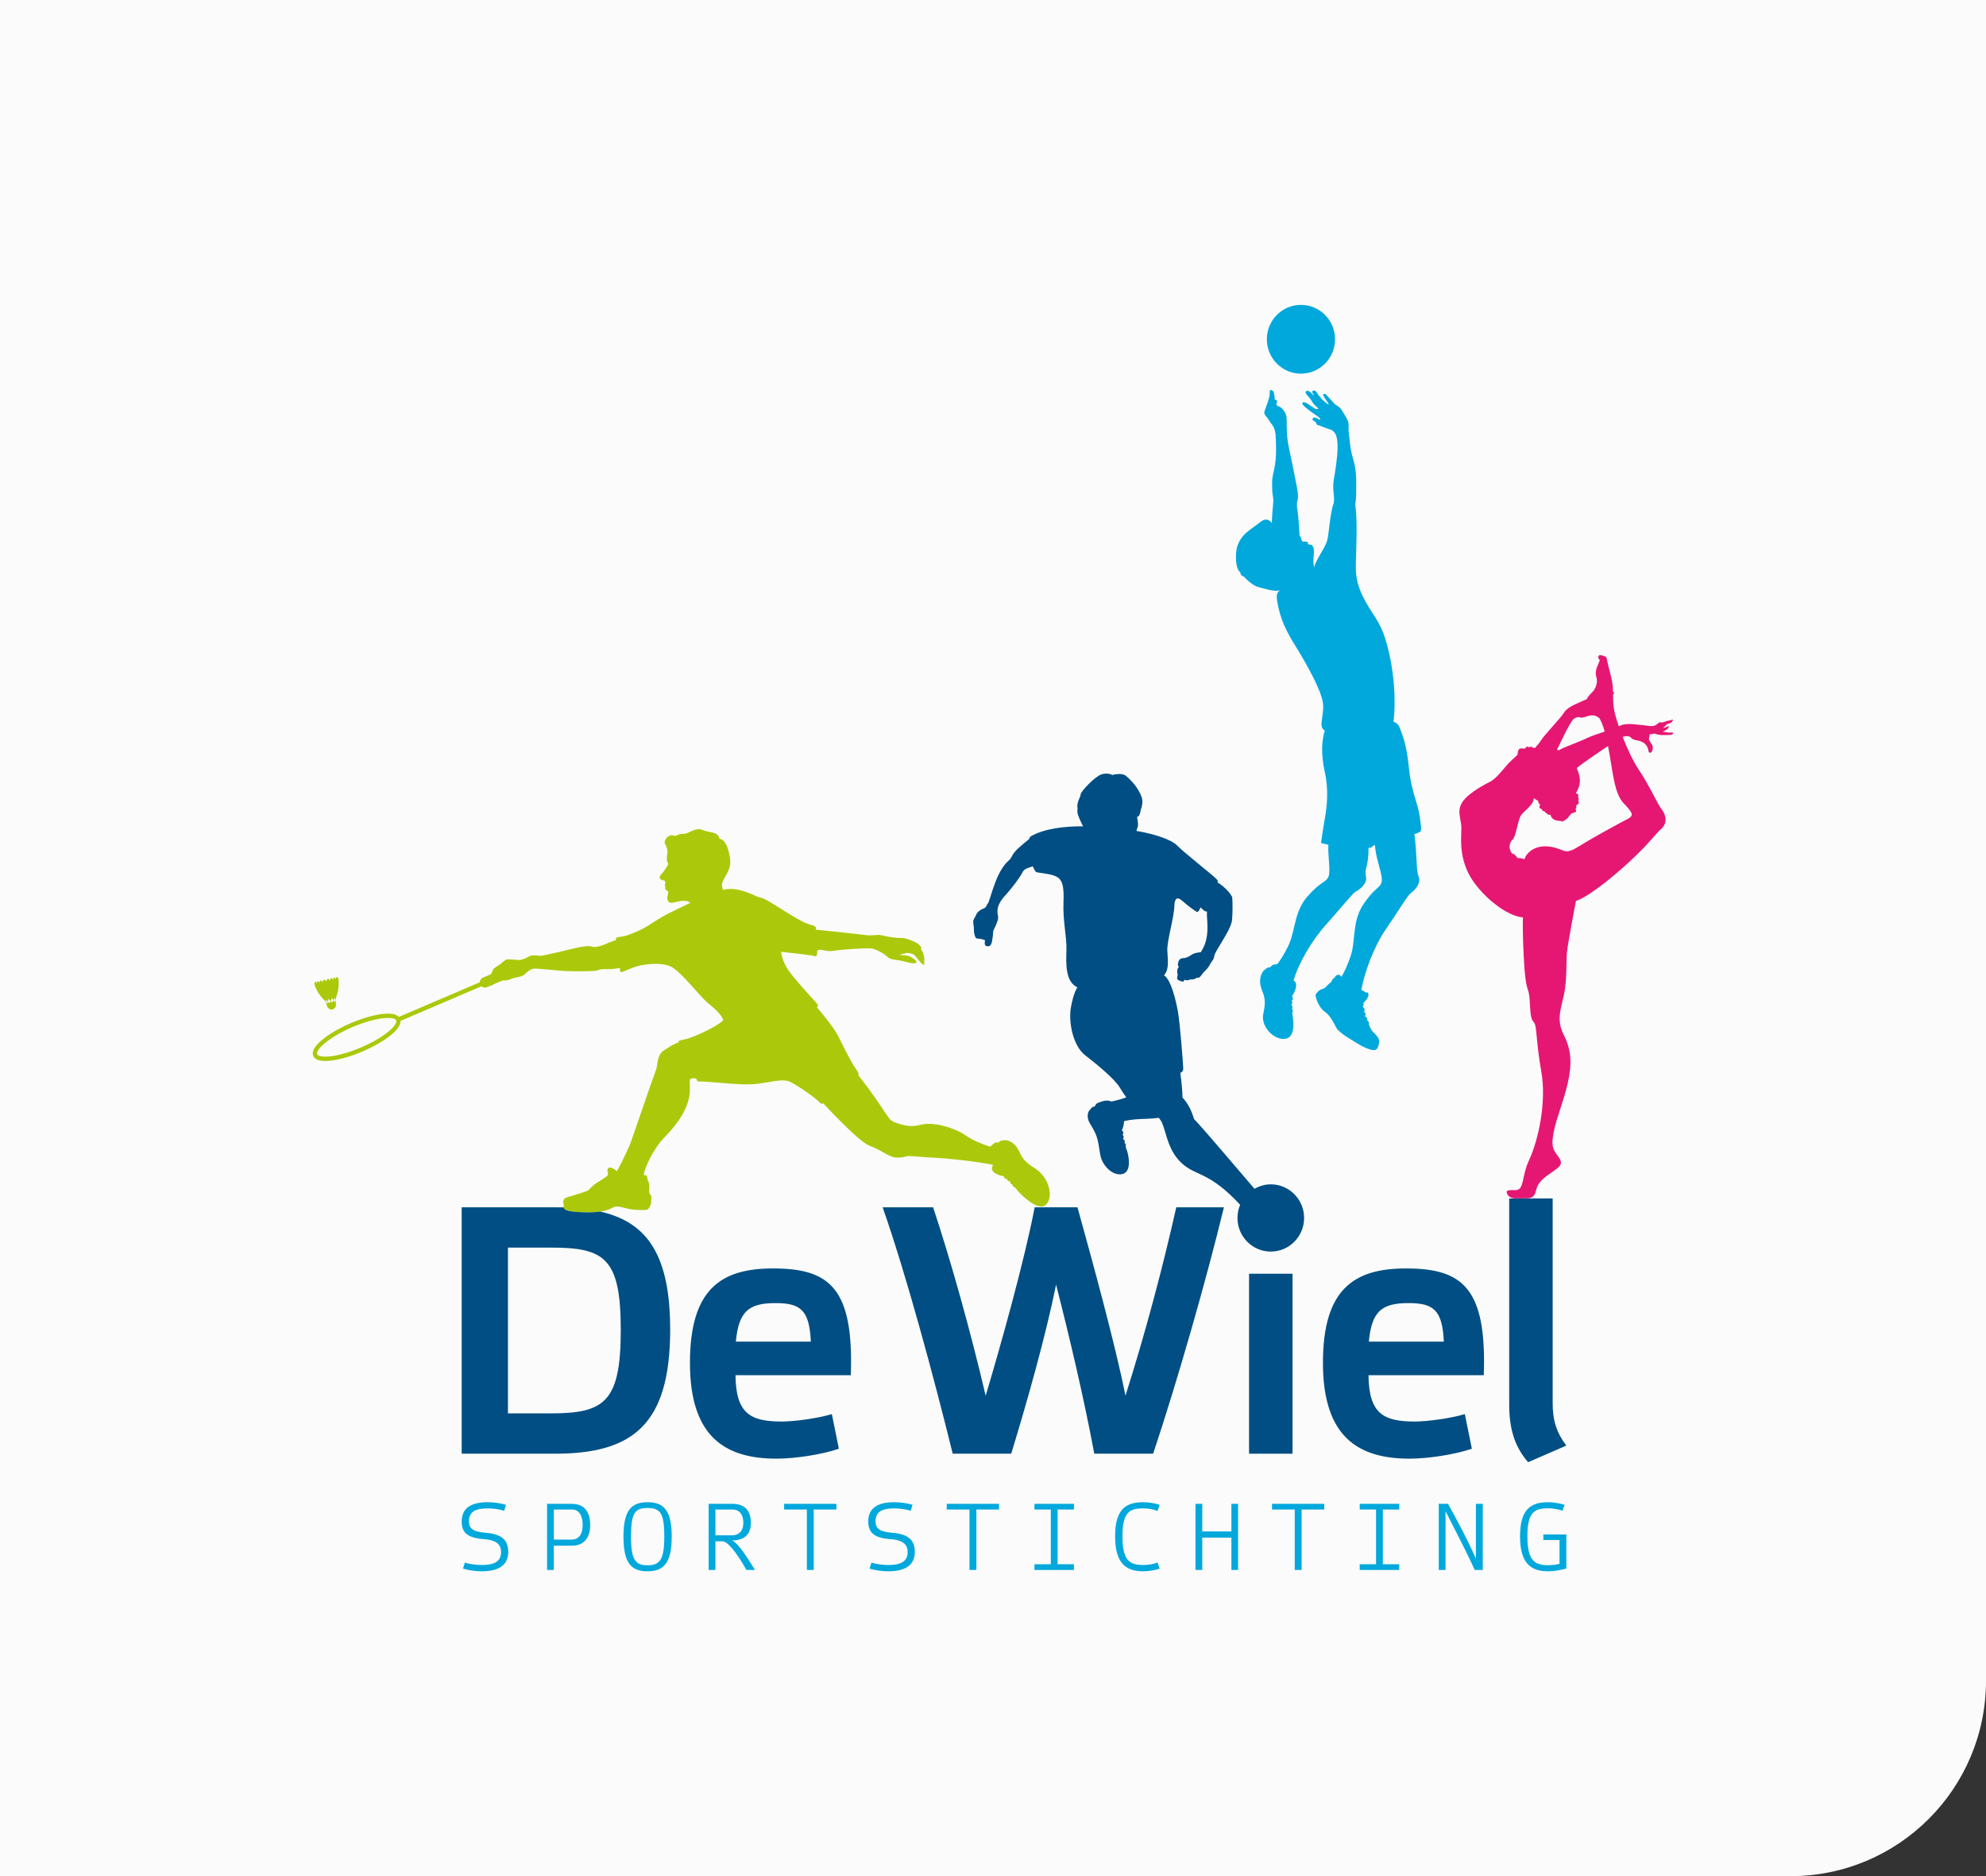 <svg xmlns="http://www.w3.org/2000/svg" width="254" height="240" viewBox="0 0 254 240" fill="none"><rect x="0" y="0" width="254" height="240" fill="#333333" stroke="none"/><path d="M0 0H254V215C254 228.807 242.807 240 229 240H0V0Z" fill="#FBFBFB"></path><g clip-path="url(#clip0_48_2)"><path d="M213.594 93.712C213.423 93.742 213.252 93.684 213.083 93.656C212.911 93.627 212.653 93.627 212.653 93.627C212.653 93.627 213.024 93.394 213.195 93.311C213.366 93.223 213.509 92.878 213.394 92.878C213.394 92.878 212.938 93.11 212.709 93.11C212.709 93.11 213.083 92.764 213.252 92.592C213.252 92.592 213.793 92.562 213.935 92.189L213.963 92.044C213.963 92.044 213.621 92.157 213.394 92.189C213.166 92.215 212.796 92.391 212.567 92.417C212.34 92.448 212.34 92.275 212.026 92.562C211.713 92.85 211.484 92.878 211.143 92.878C210.802 92.878 210.318 92.764 209.832 92.736C209.35 92.706 208.721 92.592 208.264 92.619C207.827 92.647 207.517 92.654 207.036 92.911C206.733 92.026 206.508 91.239 206.426 90.73C206.308 89.996 206.307 89.411 206.301 88.84C206.475 88.673 206.481 88.477 206.296 88.527C206.285 87.981 206.253 87.424 206.089 86.736C205.72 85.196 205.521 84.54 205.494 84.226C205.465 83.912 204.845 83.855 204.676 83.797C204.505 83.741 204.221 84.112 204.618 84.454C204.335 85.138 203.911 85.88 204.166 86.622C204.42 87.365 203.982 88.224 203.63 88.561C203.261 88.914 203.041 89.19 202.941 89.439C202.729 89.523 202.502 89.614 202.286 89.722C201.851 89.939 201.25 90.155 200.865 90.407C200.488 90.659 200.215 90.817 199.911 91.325C199.609 91.83 197.568 93.97 197.167 94.597C197.064 94.762 196.881 95.01 196.665 95.291C196.647 95.302 196.63 95.305 196.612 95.321C196.443 95.473 196.438 95.787 196.043 95.636C195.838 95.558 195.925 95.406 195.571 95.613C195.473 95.476 195.258 95.457 195.13 95.643C195.091 95.701 195.049 95.782 194.907 95.761C194.357 95.685 194.269 95.806 194.183 96.012C194.124 96.147 194.096 96.31 194.092 96.486C194.087 96.64 193.28 97.209 192.647 97.962C191.921 98.823 191.189 99.739 190.423 100.081C190.403 100.089 190.396 100.098 190.379 100.107C190.359 100.117 190.338 100.122 190.319 100.132C190.319 100.132 187.813 101.365 187.029 102.605C186.243 103.846 186.923 104.702 186.902 106.028C186.88 107.357 186.646 109.196 187.727 111.549C188.81 113.903 192.095 116.92 194.513 117.326C194.597 117.34 194.687 117.331 194.774 117.34C194.748 118.228 194.747 119.752 194.868 122.199C195.121 127.334 195.515 126.023 195.629 127.821C195.742 129.616 195.742 130.329 196.165 130.757C196.589 131.185 196.421 133.124 197.123 137.062C197.828 140.998 196.73 145.934 195.542 148.444C194.818 149.982 194.862 151.476 194.39 152.011C194.109 152.333 193.57 152.239 193.424 152.239C193.027 152.239 192.604 152.239 192.717 152.61C192.828 152.981 193.168 153.296 193.847 153.296H194.949C195.601 153.296 196.194 153.324 196.421 152.382C196.647 151.441 197.061 150.941 198.251 150.113C199.435 149.286 200.068 148.959 199.304 147.962C198.539 146.961 198.371 146.511 198.738 144.708C199.132 142.767 199.954 140.998 200.51 138.546C201.07 136.093 200.97 134.295 200.01 132.412C199.049 130.529 199.585 129.188 200.01 127.305C200.435 125.422 200.291 122.997 200.405 121.827C200.52 120.662 201.544 115.298 201.55 115.261C201.655 115.216 201.769 115.163 201.867 115.123C203.712 114.373 207.275 111.358 209.313 109.366C211.344 107.378 211.622 106.8 212.492 106.008C213.361 105.217 212.999 104.104 212.492 103.483C211.982 102.862 210.977 100.516 209.595 98.463C208.88 97.405 208.133 95.805 207.538 94.285C207.669 94.222 207.777 94.179 207.837 94.173C208.094 94.143 208.466 94.173 208.635 94.402C208.808 94.632 209.29 94.691 209.664 94.775C210.033 94.862 210.374 95.094 210.515 95.294C210.657 95.495 210.802 95.754 210.83 96.042C210.862 96.329 211.087 96.359 211.231 96.186C211.372 96.013 211.458 95.581 211.314 95.323C211.174 95.062 210.916 94.775 210.888 94.518L211.001 93.912C211.001 93.912 211.286 93.97 211.6 93.825C211.6 93.825 212.027 94.028 212.568 94.028C213.109 94.028 213.252 94.028 213.652 94.001C214.05 93.97 214.201 93.61 213.594 93.712M200.209 93.704C200.437 93.24 201.052 92.121 201.262 91.97C201.469 91.816 201.804 91.656 202.065 91.771C202.327 91.883 202.777 91.692 203.142 91.579C203.507 91.468 203.916 91.498 204.138 91.602C204.283 91.669 204.435 91.771 204.573 91.891C204.845 92.373 205.053 92.952 205.233 93.584C204.323 93.892 203.346 94.217 202.993 94.403C202.338 94.748 200.145 95.552 199.662 95.812C199.579 95.855 199.487 95.912 199.391 95.97C199.304 95.951 199.216 95.936 199.123 95.92C199.616 94.898 200.094 93.934 200.209 93.704M208.207 104.738C207.446 105.137 204.117 106.907 202.064 108.191C200.01 109.475 200.318 108.688 198.399 108.333C196.703 108.02 195.372 108.76 194.949 109.93C194.726 109.759 194.072 109.759 194.072 109.759C194.072 109.759 193.819 109.275 193.366 109.16C192.828 108.418 193.113 107.677 193.481 107.363C193.847 107.05 194.101 105.195 194.439 104.453C194.741 103.798 196.143 103.076 196.165 102.111C196.341 102.228 196.531 102.351 196.745 102.468C196.737 102.532 196.731 102.602 196.749 102.657C196.79 102.794 196.881 102.765 196.945 102.895C197.012 103.025 196.83 103.082 196.893 103.287C196.957 103.49 197.209 103.51 197.209 103.51L197.225 103.629C197.239 103.751 197.489 103.77 197.489 103.77C197.489 103.77 197.608 103.831 197.672 103.961C197.737 104.091 197.852 103.981 197.894 104.116C197.936 104.254 198.301 104.236 198.301 104.236C198.301 104.236 198.378 104.636 198.76 104.839C199.147 105.043 199.63 105.014 199.63 105.014C199.658 105.254 200.351 104.859 200.558 104.57C200.764 104.279 200.839 104.278 200.916 104.131C200.991 103.982 201.252 104.024 201.502 103.87C201.75 103.717 201.41 103.65 201.556 103.405C201.699 103.158 201.552 103.082 201.552 103.082C201.552 103.082 201.629 103.007 201.848 102.837C202.068 102.668 201.786 102.558 201.875 102.378C201.968 102.2 201.789 101.932 201.844 101.715C201.902 101.498 201.638 101.532 201.638 101.532L201.574 101.403C202.355 100.121 202.058 99.266 201.663 98.251C201.688 98.232 201.715 98.219 201.739 98.197C202.313 97.692 204.657 96.101 205.657 95.427C205.726 95.787 205.794 96.151 205.86 96.522C206.287 98.889 206.483 101.543 207.669 102.768C208.857 103.996 208.97 104.338 208.207 104.737" fill="#E61773"></path><path d="M62.416 192.954C60.925 192.954 59.975 193.305 59.975 194.616C59.975 195.466 60.443 195.951 62.103 196.072C64.111 196.23 65 196.958 65 198.524C65 200.32 63.642 201 61.598 201C60.852 201 59.867 200.866 59.216 200.659L59.457 199.882C59.975 200.077 60.925 200.198 61.585 200.198C63.065 200.198 64.087 199.846 64.087 198.536C64.087 197.698 63.63 197.02 61.971 196.897C59.963 196.752 59.049 196.195 59.049 194.64C59.049 192.832 60.36 192.164 62.403 192.164C63.137 192.164 64.063 192.298 64.713 192.493L64.472 193.281C64.087 193.087 63.101 192.954 62.416 192.954" fill="#00A8DC"></path><path d="M69.966 200.83V192.372H73.105C74.968 192.372 75.484 193.658 75.484 195.114C75.484 196.437 74.895 197.723 73.164 197.723H70.831V200.83H69.966ZM73.091 196.946C74.077 196.946 74.523 196.182 74.523 195.102C74.523 193.851 74.054 193.1 73.151 193.1H70.831V196.946H73.091V196.946Z" fill="#00A8DC"></path><path d="M79.739 196.559C79.739 193.112 80.821 192.164 82.818 192.164C84.814 192.164 85.909 193.112 85.909 196.559C85.909 200.006 84.838 201 82.818 201C80.798 201 79.739 200.052 79.739 196.559ZM80.702 196.582C80.702 199.532 81.255 200.235 82.818 200.235C84.381 200.235 84.959 199.532 84.959 196.582C84.959 193.476 84.406 192.905 82.818 192.905C81.23 192.905 80.702 193.476 80.702 196.582Z" fill="#00A8DC"></path><path d="M93.651 192.371C95.515 192.371 96.031 193.524 96.031 194.823C96.031 196.012 95.455 197.055 93.615 197.055C94.215 197.261 95.273 198.693 96.548 200.83H95.466C94.131 198.463 93.025 197.165 92.4 197.165H91.498V200.83H90.633V192.371H93.651ZM91.498 193.099V196.4H93.59C94.576 196.4 95.07 195.781 95.07 194.81C95.07 193.706 94.565 193.099 93.651 193.099H91.498Z" fill="#00A8DC"></path><path d="M104.074 200.829H103.195V193.099H100.286V192.371H106.971V193.099H104.074V200.829Z" fill="#00A8DC"></path><path d="M114.413 192.954C112.923 192.954 111.974 193.305 111.974 194.616C111.974 195.466 112.441 195.951 114.102 196.072C116.109 196.23 116.998 196.958 116.998 198.524C116.998 200.32 115.641 201 113.596 201C112.85 201 111.865 200.866 111.215 200.659L111.456 199.882C111.974 200.077 112.923 200.198 113.584 200.198C115.063 200.198 116.084 199.846 116.084 198.536C116.084 197.698 115.628 197.02 113.97 196.897C111.961 196.752 111.047 196.195 111.047 194.64C111.047 192.832 112.357 192.164 114.401 192.164C115.135 192.164 116.062 192.298 116.711 192.493L116.469 193.281C116.084 193.087 115.099 192.954 114.413 192.954" fill="#00A8DC"></path><path d="M124.874 200.829H123.995V193.099H121.085V192.371H127.77V193.099H124.874V200.829Z" fill="#00A8DC"></path><path d="M137.353 200.101V200.829H132.303V200.101H134.395V193.099H132.303V192.371H137.353V193.099H135.261V200.101H137.353Z" fill="#00A8DC"></path><path d="M146.214 192.164C146.96 192.164 147.668 192.298 148.318 192.493L148.042 193.282C147.536 193.074 146.874 192.954 146.226 192.954C144.47 192.954 143.556 193.415 143.556 196.521C143.556 199.628 144.47 200.198 146.226 200.198C146.874 200.198 147.536 200.078 148.042 199.882L148.318 200.659C147.668 200.866 146.96 201 146.214 201C143.977 201 142.618 199.967 142.618 196.521C142.618 193.075 143.977 192.164 146.214 192.164Z" fill="#00A8DC"></path><path d="M153.763 200.829H152.899V192.371H153.763V195.902H157.491V192.371H158.344V200.829H157.491V196.691H153.763V200.829Z" fill="#00A8DC"></path><path d="M166.471 200.829H165.593V193.099H162.684V192.371H169.37V193.099H166.471V200.829Z" fill="#00A8DC"></path><path d="M178.952 200.101V200.829H173.902V200.101H175.994V193.099H173.902V192.371H178.952V193.099H176.86V200.101H178.952Z" fill="#00A8DC"></path><path d="M184.879 200.829H184.013V192.371H185.192C186.562 194.846 187.656 196.898 188.762 199.384V192.371H189.64V200.829H188.606C187.572 198.5 186.237 196.012 184.879 193.318V200.829Z" fill="#00A8DC"></path><path d="M199.458 196.995H197.389V196.291H200.324V200.648C199.554 200.854 198.749 201 198.002 201C195.766 201 194.407 199.967 194.407 196.521C194.407 193.075 195.766 192.164 198.002 192.164C198.628 192.164 199.458 192.298 200.107 192.493L199.831 193.256C199.326 193.063 198.543 192.941 198.015 192.941C196.259 192.941 195.345 193.415 195.345 196.522C195.345 199.628 196.259 200.224 198.015 200.224C198.543 200.224 199.097 200.139 199.458 200.042V196.995L199.458 196.995Z" fill="#00A8DC"></path><path d="M181.566 104.37C181.329 102.662 180.502 101.349 180.188 98.17C179.874 94.991 179.283 93.878 179.045 93.163C178.809 92.447 178.218 92.328 178.218 92.328C178.218 92.328 178.731 88.989 177.825 84.34C176.919 79.69 175.855 79.213 174.596 76.869C173.337 74.524 173.376 73.293 173.416 71.623C173.447 70.226 173.644 66.499 173.316 64.478C173.494 63.776 173.434 62.947 173.453 62.243C173.529 59.453 172.981 58.786 172.784 57.594C172.585 56.401 172.637 56.405 172.477 55.121C172.492 54.713 172.496 54.184 172.408 53.904C172.324 53.62 171.791 52.764 171.561 52.399C171.331 52.035 170.762 51.745 170.762 51.745C170.762 51.745 170.351 51.302 170.133 51.053C169.914 50.804 169.746 50.666 169.632 50.504C169.52 50.341 169.094 50.308 169.259 50.62C169.428 50.934 169.852 51.53 169.951 51.715C169.951 51.715 169.9 51.776 169.711 51.622C169.522 51.466 169.02 51.093 168.948 50.923C168.872 50.758 168.626 50.63 168.522 50.366C168.418 50.107 168.062 49.815 167.869 50.009C167.869 50.009 167.774 50.214 167.901 50.318C168.025 50.419 168.025 50.595 168.025 50.595L167.534 50.12C167.534 50.12 167.291 49.939 167.12 50.007C166.95 50.073 166.838 50.223 167.369 50.759C167.369 50.759 167.742 51.207 167.794 51.358C167.851 51.506 168.219 51.915 168.429 52.087L168.64 52.259C168.64 52.259 168.367 52.424 168.179 52.269C167.988 52.115 167.459 51.82 167.352 51.734C167.247 51.648 167.127 51.583 167.127 51.583C167.127 51.583 166.672 51.324 166.56 51.558C166.448 51.791 167.513 52.532 167.701 52.687C167.892 52.843 168.34 53.106 168.489 53.228C168.615 53.331 168.773 53.465 168.862 53.56C168.836 53.605 168.814 53.648 168.798 53.691C168.736 53.678 168.668 53.656 168.604 53.604C168.436 53.466 167.993 53.28 167.887 53.542C167.778 53.806 168.092 53.852 168.197 53.938C168.301 54.024 168.322 54.041 168.379 54.23C168.439 54.418 168.608 54.381 168.826 54.455C169.045 54.527 169.211 54.628 169.43 54.7C169.981 54.889 170.046 54.922 170.051 54.928C170.414 54.91 170.847 55.505 170.893 55.725C171.17 56.56 171.17 57.991 170.578 61.41C170.37 62.631 170.744 63.652 170.578 64.35C170.067 65.74 169.992 68.323 169.713 69.238C169.431 70.152 168.225 71.721 168.069 72.603C168.069 72.603 167.93 71.847 167.99 71.355C168.048 70.863 168.188 69.721 167.577 69.67C166.969 69.618 167.505 69.492 167.224 69.358C166.942 69.224 166.857 69.29 166.707 69.3C166.557 69.309 166.452 69.134 166.403 68.831C166.374 68.653 166.299 68.599 166.213 68.583C166.143 67.44 166.072 66.23 165.979 65.622C165.973 65.593 165.973 65.573 165.969 65.541C165.736 64.141 165.985 64.117 166.009 63.521C166.03 62.923 165.738 61.717 165.553 60.717C164.991 57.694 164.554 56.65 164.572 54.549C164.568 54.506 164.564 54.468 164.559 54.426C164.572 53.781 164.58 53.223 164.408 52.92C164.29 52.546 163.775 52.007 163.592 52.002C163.406 51.999 163.228 51.748 163.228 51.748L163.322 51.468C163.39 51.158 163.019 51.089 163.019 51.089C163.019 51.089 163.029 50.591 162.912 50.215C162.795 49.839 162.365 49.768 162.391 50.111C162.407 50.341 162.381 50.59 162.315 50.858C162.214 51.262 161.921 52.097 161.794 52.407C161.663 52.717 161.659 52.965 161.9 53.219C162.145 53.474 162.382 53.915 162.563 54.165C162.902 54.483 163.109 55.132 163.139 55.638C163.426 59.917 162.687 60.179 162.696 61.804C162.701 62.47 162.705 63.035 162.805 63.508C162.809 63.524 162.808 63.535 162.81 63.551C162.942 64.265 162.721 64.783 162.664 66.909C162.415 66.576 161.927 66.178 161.212 66.768C160.14 67.654 158.726 68.246 158.227 69.955C157.979 70.805 157.966 72.77 158.64 73.212C158.589 73.624 159.08 73.755 159.08 73.755C159.08 73.755 160.123 74.91 160.944 75.098C161.763 75.289 162.933 75.734 163.729 75.519C163.137 75.836 163.314 76.506 163.333 76.83C163.729 79.255 164.515 80.765 165.775 82.791C167.035 84.817 169.004 88.315 169.2 89.945C169.398 91.574 168.53 93.006 169.437 93.442C169.044 94.673 168.926 96.463 169.437 98.767C169.948 101.072 169.713 103.178 169.437 104.728C169.16 106.278 169.004 107.588 168.964 107.748C168.926 107.908 169.176 107.867 169.74 108.026C169.776 108.037 169.828 108.048 169.889 108.06C169.823 109.602 170.196 111.398 169.914 112.124C169.607 112.917 168.958 112.675 167.215 114.675C165.473 116.674 165.679 119.156 164.756 121.018C164.248 122.044 163.802 122.771 163.367 123.327C163.214 123.346 163.11 123.371 163.11 123.371C162.684 123.345 162.451 123.759 162.451 123.759C162.451 123.759 162.084 123.671 161.819 124.024C161.601 124.084 161.015 124.765 161.191 125.918C161.367 127.07 162.099 127.365 161.571 129.67C161.22 131.215 162.773 132.962 164.238 132.898C165.617 132.839 165.438 130.959 165.364 130.246C165.303 129.987 165.278 129.496 165.278 129.496C165.477 129.347 165.228 129.048 165.228 129.048C165.46 128.764 165.127 128.518 165.127 128.518C165.452 128.311 165.192 127.996 165.192 127.996C165.52 127.837 165.232 127.401 165.232 127.401C165.388 127.316 166.215 125.837 165.443 125.424C166.048 123.269 167.778 120.296 169.641 118.226C171.656 115.984 172.987 114.261 173.397 114.054C173.807 113.848 174.935 113.055 174.696 112.09C174.464 111.156 175.027 110.942 175.032 108.468C175.344 108.437 175.553 108.381 175.579 108.185C175.579 108.185 175.686 108.158 175.861 108.112C175.901 109.741 176.909 111.993 176.706 112.819C176.502 113.645 175.829 113.492 174.358 115.702C172.889 117.913 173.413 120.347 172.738 122.315C172.328 123.508 171.948 124.337 171.548 124.967C171.415 124.735 171.245 124.631 171.024 124.722C170.665 124.866 170.743 125.059 170.743 125.059C170.743 125.059 170.436 125.1 170.259 125.62C169.925 125.864 169.647 126.155 169.542 126.282C169.406 126.447 168.962 126.576 168.962 126.576C168.535 126.723 168.248 127.266 168.248 127.266C168.279 127.767 168.726 128.936 169.433 129.422C170.142 129.909 170.555 130.821 170.931 131.503C171.308 132.188 173.131 133.176 173.79 133.587C174.444 134.003 175.32 134.354 175.789 134.331C176.255 134.304 176.427 133.494 176.374 133.054C176.321 132.62 175.59 132.025 175.435 131.809C175.281 131.594 175.044 130.974 175.044 130.974C175.206 130.748 174.839 130.519 174.839 130.519C174.988 130.14 174.552 129.996 174.552 129.996C174.827 129.664 174.441 129.422 174.441 129.422C174.734 129.138 174.281 128.782 174.281 128.782C174.433 128.621 174.41 128.445 174.368 128.321C174.368 128.321 174.992 127.724 175.021 127.268C175.047 126.811 174.673 126.975 174.673 126.975C174.673 126.975 174.436 126.759 174.107 126.634C174.511 124.354 175.738 121.061 177.221 118.904C178.931 116.418 180.029 114.534 180.408 114.275C180.79 114.016 181.805 113.082 181.442 112.157C181.086 111.241 181.257 109.353 180.889 106.703C181.236 106.588 181.486 106.495 181.566 106.437C181.842 106.238 181.802 106.079 181.566 104.37" fill="#00A8DC"></path><path d="M166.385 47.8C168.791 47.8 170.744 45.83 170.744 43.4C170.744 40.97 168.792 39 166.385 39C163.978 39 162.025 40.97 162.025 43.4C162.025 45.83 163.976 47.8 166.385 47.8Z" fill="#00A8DC"></path><path d="M107.288 185.325C105.001 186.094 101.643 186.592 99.311 186.592C92.723 186.592 88.242 183.788 88.242 174.335C88.242 164.883 92.23 162.26 98.865 162.26C106.078 162.26 109.215 164.747 108.812 175.918H94.067C94.112 180.848 95.995 181.843 99.983 181.843C101.598 181.843 104.599 181.435 106.392 180.893L107.288 185.325ZM94.112 171.622H103.702C103.524 167.553 102.359 166.692 99.176 166.692C95.683 166.692 94.471 167.824 94.112 171.622Z" fill="#004E83"></path><path d="M129.332 185.958H121.848C119.383 175.962 115.843 162.848 112.885 154.436H119.339C121.623 161.31 124.133 170.309 126.061 178.542C127.943 172.255 130.99 161.401 132.333 154.436H137.802C139.684 161.22 142.641 171.984 143.941 178.542C146.494 170.491 148.692 162.215 150.44 154.436H156.534C154.248 163.842 150.619 176.552 147.48 185.958H139.953C138.608 178.722 136.683 170.627 135.067 164.339C133.724 170.943 131.438 179.04 129.332 185.958" fill="#004E83"></path><path d="M188.245 185.325C185.958 186.094 182.597 186.592 180.266 186.592C173.68 186.592 169.198 183.788 169.198 174.335C169.198 164.883 173.187 162.26 179.819 162.26C187.033 162.26 190.17 164.747 189.767 175.918H175.024C175.069 180.848 176.95 181.843 180.939 181.843C182.552 181.843 185.556 181.435 187.346 180.893L188.245 185.325H188.245ZM175.069 171.622H184.659C184.479 167.553 183.313 166.692 180.133 166.692C176.637 166.692 175.426 167.824 175.069 171.622Z" fill="#004E83"></path><path d="M198.578 179.491C198.578 181.707 199.069 183.245 200.324 184.919L195.44 187.044C193.872 185.235 193.021 183.064 193.021 179.717V153.305H198.578V179.491H198.578Z" fill="#004E83"></path><path d="M165.306 162.938H159.749V185.958H165.306V162.938Z" fill="#004E83"></path><path d="M162.527 151.501C161.766 151.501 161.061 151.72 160.443 152.073C157.537 148.703 154.471 145.022 152.706 143.134C152.396 142.066 151.899 141.086 151.232 140.397C151.236 139.685 151.146 138.662 150.959 137.251C151.181 137.146 151.333 136.99 151.333 136.737C151.333 136.163 150.906 130.897 150.667 129.508C150.431 128.122 149.767 125.249 148.865 124.772C149.578 123.956 149.343 122.761 149.294 121.564C149.245 120.367 150.148 117.399 150.195 115.916C150.242 114.433 150.905 114.959 151.333 115.342C151.759 115.724 152.754 116.491 153.04 116.634C153.324 116.778 153.528 116.068 153.528 116.068C153.834 116.308 154.056 116.649 154.367 116.599C154.358 116.873 154.358 117.128 154.373 117.354C154.478 118.921 154.54 120.346 153.564 121.814C153.564 121.814 152.773 121.854 152.394 122.138C152.016 122.422 151.616 122.563 151.252 122.576C150.892 122.59 150.696 122.884 150.65 123.362C150.65 123.362 150.605 123.521 150.779 123.671C150.779 123.671 150.411 123.963 150.627 124.7C150.627 124.7 150.494 125.118 150.581 125.265C150.669 125.412 151.325 125.683 151.407 125.502L151.487 125.322C151.487 125.322 151.79 125.508 152.194 125.299C152.194 125.299 152.791 125.325 152.946 125.138C153.105 124.951 153.27 125.234 153.538 124.892C153.807 124.549 153.899 124.397 154.217 124.099C154.538 123.8 154.699 123.455 154.902 123.11C155.1 122.765 155.214 122.823 155.288 122.351C155.363 121.883 155.852 121.211 156.149 120.682C156.452 120.151 157.487 118.592 157.573 117.686C157.66 116.778 157.648 115.414 157.6 114.86C157.559 114.367 156.348 113.199 155.648 112.85C155.648 112.85 156.029 112.902 155.505 112.374C154.986 111.847 151.5 109.119 150.551 108.162C149.726 107.329 147.447 106.642 145.336 106.289C145.366 106.168 145.429 106.021 145.512 105.759C145.632 105.357 145.418 104.524 145.418 104.524C145.418 104.524 145.645 104.433 145.732 104.249C145.818 104.063 145.916 103.54 145.916 103.54C145.916 103.54 146.11 103.081 146.11 102.496C146.114 101.908 145.612 101.098 145.369 100.731C145.126 100.365 144.521 99.657 143.979 99.23C143.432 98.804 142.262 99.137 142.262 99.137C142.262 99.137 141.692 98.798 140.877 99.057C140.06 99.313 138.263 101.201 138.218 101.587C138.174 101.972 137.914 102.321 137.834 102.713C137.749 103.107 137.817 103.427 137.817 103.427C137.817 103.427 137.776 103.646 137.806 103.974C137.834 104.301 138.346 105.363 138.346 105.363C138.346 105.363 138.42 105.504 138.526 105.701C136.138 105.695 133.611 105.974 131.864 106.97C131.748 107.036 131.668 107.169 131.614 107.343C131.245 107.628 130.842 107.971 130.379 108.378C129.303 109.324 129.49 109.656 129.075 110.017C127.794 111.124 127.266 112.994 126.97 113.778C126.867 114.16 126.408 115.478 126.408 115.478C126.408 115.478 126.205 115.726 126.137 115.917C126.076 116.107 125.909 116.173 125.622 116.285C125.338 116.399 124.95 116.744 124.888 116.935C124.823 117.127 124.436 117.694 124.465 117.905C124.492 118.115 124.505 118.36 124.536 118.513C124.569 118.667 124.536 119.151 124.596 119.377C124.656 119.604 124.694 120.058 125.025 120.066C125.357 120.073 125.605 120.142 125.795 120.206L125.982 120.27C125.982 120.27 125.844 120.907 126.101 120.999C126.354 121.093 126.733 121.14 126.86 120.479C126.988 119.818 126.995 119.622 127.002 119.427C127.007 119.23 127.029 118.999 127.166 118.781C127.299 118.561 127.625 117.768 127.644 117.54L127.664 117.309C127.664 117.309 127.632 117.131 127.584 116.862C127.526 116.429 127.566 115.623 128.503 114.61C129.508 113.526 130.493 112.164 130.813 111.517C131.003 111.133 131.587 110.979 132.095 110.825C132.269 111.26 132.453 111.563 132.608 111.587C135.481 112.032 136.149 111.923 136.014 115.438C135.924 117.826 136.442 119.888 136.395 121.517C136.347 123.144 136.199 125.553 137.79 126.303C137.79 126.303 137.294 126.974 136.962 128.886C136.63 130.801 137.247 133.817 138.814 135.013C140.376 136.211 142.558 138.029 143.223 139.129C143.499 139.588 143.783 140.032 144.049 140.373C143.408 140.609 142.752 140.791 142.127 140.907C141.513 140.578 140.576 141.032 140.576 141.032C140.151 141.094 140.007 141.55 140.007 141.55C140.007 141.55 139.625 141.539 139.439 141.94C139.236 142.045 138.819 142.761 139.424 143.759C140.291 145.192 140.385 145.504 140.704 147.638C140.94 149.21 142.455 150.526 143.615 150.167C144.724 149.823 144.362 147.959 144.172 147.298C144.063 147.046 143.947 146.606 143.947 146.606C144.115 146.419 143.809 146.177 143.809 146.177C143.979 145.849 143.6 145.676 143.6 145.676C143.878 145.407 143.56 145.149 143.56 145.149C143.851 144.925 143.477 144.557 143.477 144.557C143.555 144.491 143.754 143.936 143.761 143.422C144.789 143.161 145.697 143.152 146.752 143.114C147.212 143.097 147.714 143.056 148.2 142.992C148.365 143.189 148.514 143.395 148.617 143.628C149.162 144.833 149.356 147.237 151.239 148.89C153.025 150.455 154.735 149.933 158.607 154.118C158.389 154.635 158.267 155.204 158.267 155.802C158.267 158.177 160.176 160.103 162.528 160.103C164.88 160.103 166.789 158.177 166.789 155.802C166.789 153.427 164.882 151.501 162.528 151.501L162.527 151.501Z" fill="#004E83"></path><path d="M40.289 126.149C40.712 127.282 41.507 127.967 41.507 127.967L41.734 128.345L41.81 128.696L41.844 128.688C41.913 128.996 42.215 129.191 42.519 129.124C42.824 129.057 43.019 128.751 42.95 128.442L42.986 128.435L42.913 128.085L42.96 127.646C42.96 127.646 43.396 126.687 43.311 125.48C43.314 125.423 43.309 125.357 43.294 125.291C43.254 125.097 43.151 124.955 43.065 124.974C42.98 124.992 42.944 125.165 42.987 125.358C42.944 125.165 42.835 125.025 42.74 125.047C42.644 125.067 42.601 125.241 42.644 125.436C42.601 125.241 42.477 125.103 42.364 125.129C42.249 125.154 42.194 125.331 42.237 125.525C42.194 125.331 42.055 125.198 41.925 125.227C41.79 125.256 41.719 125.439 41.761 125.631C41.719 125.439 41.576 125.305 41.443 125.333C41.312 125.362 41.241 125.542 41.284 125.738C41.241 125.542 41.114 125.404 41.005 125.431C40.892 125.456 40.837 125.632 40.877 125.826C40.837 125.632 40.724 125.492 40.629 125.513C40.533 125.535 40.49 125.71 40.532 125.902C40.49 125.71 40.389 125.567 40.304 125.585C40.217 125.604 40.185 125.776 40.224 125.969C40.241 126.038 40.262 126.099 40.289 126.149M42.823 127.646C42.823 127.646 42.882 127.811 42.873 127.879L42.848 128.097L42.69 128.133L42.686 127.904C42.691 127.82 42.823 127.646 42.823 127.646ZM42.472 127.688C42.472 127.688 42.605 127.849 42.608 127.923L42.61 128.151L42.358 128.206L42.327 127.984C42.314 127.898 42.472 127.688 42.472 127.688M41.968 127.799C41.968 127.799 42.199 127.925 42.223 128.007L42.29 128.222L42.034 128.279L41.943 128.067C41.916 128.002 41.968 127.799 41.968 127.799M41.862 128.086L41.953 128.297L41.794 128.331L41.683 128.142C41.649 128.085 41.63 127.908 41.63 127.908C41.63 127.908 41.824 128.013 41.862 128.086Z" fill="#ABC90A"></path><path d="M132.29 149.405C130.402 148.236 130.662 147.566 129.998 146.695C129.331 145.821 128.492 145.781 128.306 145.892C127.895 145.845 127.716 146.155 127.716 146.155C127.716 146.155 127.282 146.046 127.024 146.358C127.024 146.358 126.827 146.489 126.62 146.692C125.509 146.308 124.425 145.883 123.379 145.167C122.037 144.248 119.297 143.452 117.754 143.882C116.643 144.193 115.724 144.024 114.594 143.633C113.353 143.207 113.743 142.62 109.79 137.559C109.87 137.385 109.766 137.145 109.426 136.677C108.811 135.833 107.792 133.71 107.191 132.515C106.588 131.321 104.421 128.765 104.421 128.765C104.421 128.765 104.998 128.917 104.251 128.107C103.509 127.301 101.707 125.342 100.848 124.139C99.99 122.934 99.903 121.758 99.903 121.758C99.903 121.758 103.825 122.165 104.207 122.309C104.587 122.455 104.516 121.596 104.516 121.596C105.069 121.285 105.637 121.815 106.62 121.63C107.603 121.441 110.883 121.25 111.448 121.327C112.014 121.405 113.142 122.01 113.476 122.379C113.811 122.748 114.635 122.797 114.944 122.841C115.261 122.883 116.371 123.165 116.371 123.165C116.371 123.165 117.176 123.342 117.212 123.09C117.247 122.836 116.537 122.414 116.295 122.318C116.052 122.22 115.479 122.205 115.167 122.162C114.853 122.118 115.569 122.023 115.836 121.932C116.103 121.84 116.536 121.963 116.774 122.063C117.018 122.16 117.443 122.798 117.723 123.095C118.003 123.39 118.236 123.551 118.207 123.289C118.178 123.028 118.212 122.775 118.212 122.775C118.212 122.775 118.19 121.999 117.921 121.639C117.648 121.279 117.852 121.18 117.852 121.18C117.852 121.18 117.465 120.739 117.288 120.649C117.108 120.56 115.977 119.955 115.269 119.984C114.561 120.017 113.13 119.754 112.7 119.632C112.27 119.508 111.537 119.727 110.784 119.624C110.031 119.52 105.502 119.025 104.302 118.925C104.302 118.925 104.665 118.547 103.771 118.319C102.877 118.09 102.309 117.744 100.604 116.705C98.899 115.662 97.83 114.907 97.252 114.82C96.674 114.734 94.783 113.491 92.902 113.747C92.77 113.764 92.611 113.809 92.462 113.843C92.375 113.571 92.34 113.326 92.323 113.153C92.462 112.24 93.586 111.389 93.376 109.861C93.162 108.332 92.745 107.446 92.009 107.282C91.846 106.308 90.622 106.548 89.817 106.161C89.013 105.775 87.945 106.701 87.49 106.663C86.643 106.595 86.607 107.078 86.064 106.873C85.524 106.667 84.76 107.543 85.087 108.024C85.408 108.507 85.363 109.019 85.363 109.019L85.366 109.02C85.293 109.477 85.274 109.759 85.288 110.006C85.308 110.283 85.549 110.438 85.413 110.657C85.291 110.854 85.09 111.264 84.544 111.887C84.13 112.363 84.537 112.559 84.802 112.601C84.928 112.622 85.029 112.659 85.066 112.767C85.18 113.103 84.877 113.326 85.12 113.406C85.12 113.406 84.99 113.765 85.191 113.853C85.763 114.104 85.222 114.526 85.37 115.081C85.433 115.326 85.594 115.598 86.175 115.446C87.232 115.17 87.841 115.141 88.297 115.482C87.354 115.934 86.535 116.35 86.088 116.556C84.906 117.097 83.981 117.715 82.924 118.392C81.867 119.069 80.294 119.662 79.775 119.773C79.256 119.883 78.613 119.794 78.79 120.257C77.596 120.588 76.533 121.366 75.632 121.076C74.928 120.848 73.025 121.435 71.463 121.786C69.901 122.136 69.272 122.295 69.041 122.264C68.811 122.232 67.949 122.179 67.833 122.254C67.719 122.329 66.858 122.816 66.366 122.805C65.871 122.794 64.939 122.625 64.668 122.785C64.393 122.945 64.224 123.166 63.921 123.379C63.618 123.59 63.146 123.844 63.061 124.046C63.003 124.185 62.907 124.396 62.814 124.613L61.75 125.069C61.507 125.172 61.364 125.408 61.355 125.657L51.012 130.085C50.752 129.803 50.281 129.657 49.581 129.663C48.38 129.674 46.614 130.129 44.858 130.882C42.414 131.927 40.496 133.315 40.089 134.333C39.98 134.605 39.971 134.853 40.062 135.069C40.248 135.51 40.784 135.729 41.655 135.721C42.855 135.71 44.622 135.254 46.379 134.502C48.936 133.408 51.292 131.769 51.231 130.59L61.587 126.157C61.707 126.265 61.849 126.341 62.012 126.339C62.095 126.338 62.18 126.322 62.262 126.287L62.764 126.072C62.821 126.099 62.887 126.113 62.938 126.057C62.971 126.019 63.014 125.984 63.055 125.948L64.249 125.436C64.319 125.417 64.382 125.402 64.425 125.413C64.616 125.453 65.128 125.369 65.444 125.199C65.757 125.03 66.732 125.006 67.089 124.646C67.445 124.286 67.866 124 68.201 123.916C68.537 123.83 71.388 124.177 72.288 124.216C73.192 124.259 76.02 124.279 76.386 124.141C77.18 123.791 77.444 124.147 79.29 123.825C79.294 123.912 79.298 124 79.296 124.054C79.274 124.639 79.673 124.265 80.919 123.789C82.163 123.313 84.301 123.068 85.636 123.574C86.975 124.078 89.434 127.427 90.626 128.384C91.815 129.34 92.371 130.058 92.485 130.43C92.602 130.802 88.984 132.686 87.553 132.959C86.669 133.127 86.678 133.205 86.871 133.317C86.199 133.506 85.737 133.846 84.901 134.377C84.066 134.903 84.107 136.11 83.98 136.593C83.85 137.08 83.67 137.462 83.29 138.553C82.236 141.574 81.158 144.748 80.744 145.932C80.274 147.276 78.899 149.834 78.899 149.834C78.899 149.834 78.255 149.23 77.897 149.373C77.539 149.517 77.765 149.993 77.758 150.216C77.75 150.44 77.344 150.67 76.438 151.236C75.533 151.807 75.453 152.181 75.118 152.325C74.779 152.469 73.37 152.929 72.566 153.146C71.948 153.311 71.961 153.791 72.135 154.151C72.015 154.178 72.109 154.564 72.177 154.64C72.476 154.96 73.475 155.034 74.528 155.075C77.214 155.174 77.996 154.666 78.403 154.458C78.809 154.247 79.311 154.36 79.97 154.539C80.624 154.719 81.193 154.78 81.989 154.786C82.787 154.797 82.847 154.795 83.106 154.36C83.364 153.921 83.245 153.742 83.302 153.342C83.358 152.945 83.229 152.945 83.062 152.625C82.898 152.307 83.275 151.752 82.812 150.88C82.796 150.071 82.305 150.361 82.305 150.361L82.355 150.251C82.353 149.671 83.451 147.056 85.003 145.466C90.238 140.114 87.119 137.828 88.752 137.931C88.787 137.934 88.901 137.949 89.059 137.97C89.127 138.363 89.289 138.361 89.68 138.356C90.67 138.343 92.511 138.615 95.153 138.712C97.795 138.811 99.899 137.78 101.103 138.412C102.303 139.044 104.255 140.416 104.751 140.957C104.98 141.206 105.149 141.226 105.304 141.149V141.151C105.304 141.151 109.747 145.992 111.154 146.536C112.764 147.16 113.081 147.606 114.155 147.991C114.484 148.111 115.117 148.144 116.04 147.896C116.286 147.832 117.566 147.99 119.83 148.119C122.368 148.261 126.417 148.82 127.02 149.025C126.289 150.018 128.191 150.505 128.368 150.446C128.368 150.446 128.474 150.93 128.797 150.807C128.797 150.807 128.84 151.192 129.19 151.103C129.19 151.103 129.142 151.492 129.485 151.518C129.485 151.518 129.524 151.885 129.755 151.843C129.755 151.843 130.046 152.157 130.192 152.368C130.694 152.929 132.821 155.033 133.775 154.107C134.772 153.139 134.233 150.608 132.29 149.405M46.166 133.994C44.471 134.72 42.784 135.159 41.651 135.169C41.056 135.175 40.652 135.056 40.566 134.854C40.533 134.776 40.543 134.67 40.595 134.54C40.892 133.798 42.525 132.479 45.073 131.39C46.765 130.664 48.453 130.225 49.587 130.215C50.181 130.209 50.587 130.327 50.67 130.53C50.899 131.074 49.296 132.654 46.166 133.994" fill="#ABC90A"></path><path d="M76.772 154.986C76.226 155.067 75.502 155.111 74.529 155.075C73.476 155.034 72.477 154.96 72.178 154.64C72.152 154.61 72.121 154.535 72.101 154.452C71.731 154.441 71.353 154.436 70.967 154.436H59.049V185.958H70.967C80.873 185.958 85.712 182.295 85.712 170.084C85.712 160.523 82.768 156.357 76.772 154.986H76.772ZM70.386 180.802H64.965V159.591H70.386C77.287 159.591 79.393 160.858 79.393 170.129C79.393 179.401 77.287 180.802 70.386 180.802Z" fill="#004E83"></path></g><defs><clipPath id="clip0_48_2"><rect width="174" height="162" fill="white" transform="translate(40 39)"></rect></clipPath></defs></svg>
